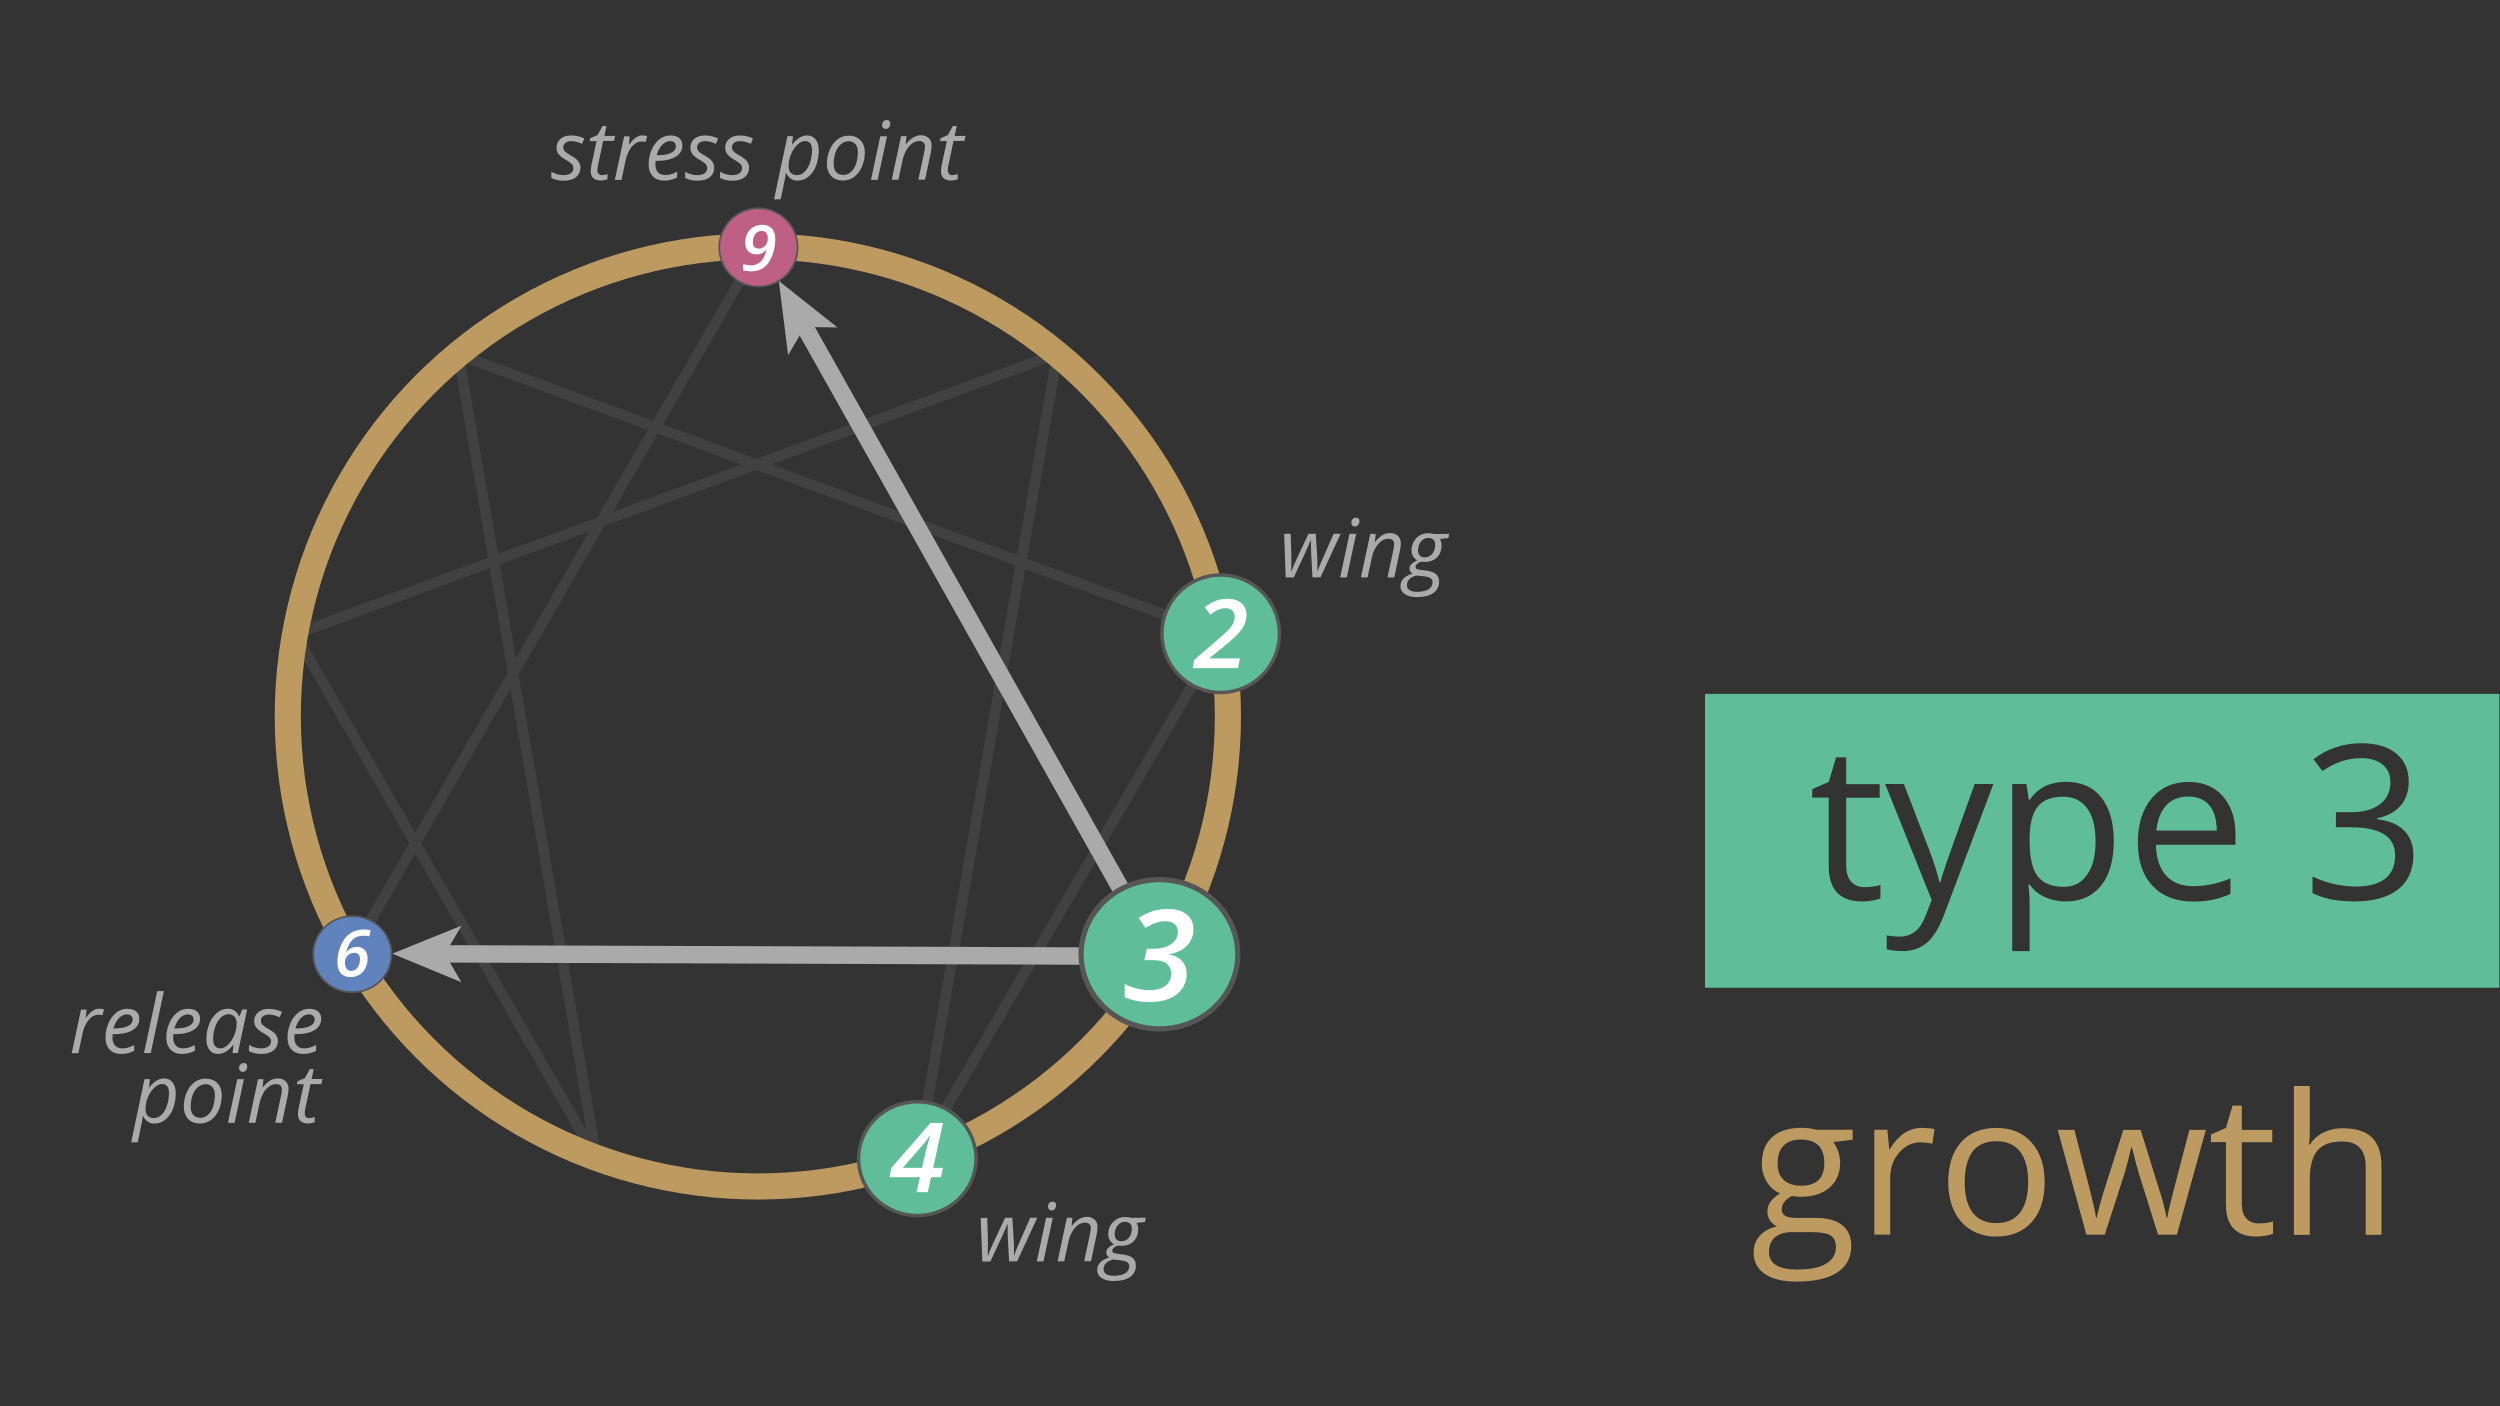 <?xml version="1.0" encoding="utf-8"?>
<!-- Generator: Adobe Illustrator 25.2.2, SVG Export Plug-In . SVG Version: 6.00 Build 0)  -->
<svg version="1.1" id="Layer_1" xmlns:v="https://vecta.io/nano"
	 xmlns="http://www.w3.org/2000/svg" xmlns:xlink="http://www.w3.org/1999/xlink" x="0px" y="0px" viewBox="0 0 2552.3 1435.7"
	 style="enable-background:new 0 0 2552.3 1435.7;" xml:space="preserve">
<rect x="0" y="0" width="2552.3" height="1435.7" fill="#333333" stroke="none"/>
<style type="text/css">
	.st0{fill:#BD9A60;}
	.st1{fill:#60BD9A;}
	.st2{clip-path:url(#SVGID_2_);}
	.st3{clip-path:url(#SVGID_4_);}
	.st4{clip-path:url(#SVGID_6_);}
	.st5{opacity:0.4;}
	.st6{clip-path:url(#SVGID_8_);}
	.st7{fill:none;stroke:#565656;stroke-width:10.67;stroke-miterlimit:10;}
	.st8{fill:#D5C18B;}
	.st9{fill:none;stroke:#AAAAAA;stroke-width:17.78;stroke-miterlimit:10;}
	.st10{fill:#AAAAAA;}
	.st11{clip-path:url(#SVGID_10_);}
	.st12{fill:none;stroke:#BD9A60;stroke-width:26.67;stroke-miterlimit:4;}
	.st13{fill:#6083BD;}
	.st14{fill:none;stroke:#565656;stroke-width:1.78;stroke-miterlimit:10;}
	.st15{fill:#FFFFFF;}
	.st16{clip-path:url(#SVGID_12_);}
	.st17{fill:#BD6083;}
	.st18{fill:none;stroke:#565656;stroke-width:1.78;}
	.st19{clip-path:url(#SVGID_14_);}
	.st20{fill:none;stroke:#565656;stroke-width:3.56;}
	.st21{clip-path:url(#SVGID_16_);}
	.st22{clip-path:url(#SVGID_18_);}
	.st23{fill:none;stroke:#565656;stroke-width:5.33;}
</style>
<path class="st0" d="M1891.4,1153.4v10.2l-19.8,2.3c4.6,6.2,7.1,13.7,7,21.4c0,10.5-3.6,18.8-10.7,25.1c-7.2,6.3-17,9.4-29.5,9.4
	c-3,0-6-0.2-9-0.8c-6.9,3.6-10.4,8.2-10.4,13.8c-0.1,2.7,1.3,5.2,3.6,6.5c2.4,1.4,6.5,2.1,12.4,2.1h19c11.6,0,20.5,2.4,26.7,7.3
	c6.2,4.9,9.3,12,9.3,21.3c0,11.8-4.8,20.9-14.3,27.1c-9.5,6.2-23.4,9.3-41.6,9.3c-14,0-24.8-2.6-32.4-7.8
	c-7.6-5.2-11.4-12.5-11.4-22c-0.1-6.2,2.1-12.2,6.2-16.9c4.2-4.7,10-8,17.6-9.7c-2.8-1.3-5.2-3.3-6.9-5.8c-1.9-2.7-2.8-5.8-2.8-9.1
	c-0.1-3.7,1-7.3,3.1-10.2c2.1-2.9,5.4-5.8,9.9-8.5c-5.6-2.4-10.4-6.4-13.5-11.6c-3.5-5.6-5.3-12.1-5.2-18.8
	c0-11.7,3.5-20.8,10.6-27.1c7-6.3,17-9.5,29.9-9.5c5.1,0,10.2,0.6,15.1,2L1891.4,1153.4z M1806,1278.4c-0.2,5.4,2.6,10.5,7.3,13.2
	c4.9,3,11.9,4.5,21,4.5c13.6,0,23.7-2,30.2-6.1s9.8-9.6,9.8-16.6c0-5.8-1.8-9.8-5.4-12.1s-10.3-3.4-20.2-3.4h-19.4
	c-7.3,0-13.1,1.8-17.2,5.3S1806,1271.9,1806,1278.4L1806,1278.4z M1814.8,1187.7c0,7.5,2.1,13.2,6.3,17c4.2,3.8,10.1,5.8,17.7,5.8
	c15.8,0,23.7-7.7,23.7-23c0-16.1-8-24.1-24-24.1c-7.6,0-13.5,2-17.6,6.2C1816.9,1173.6,1814.8,1179.7,1814.8,1187.7L1814.8,1187.7z
	 M1962.2,1151.5c4.3,0,8.6,0.3,12.8,1.2l-2.2,15c-3.8-0.9-7.8-1.4-11.7-1.5c-8.7,0-16.1,3.5-22.2,10.5c-6.1,7-9.2,15.8-9.2,26.3
	v57.4h-16.2v-107h13.4l1.8,19.8h0.8c3.5-6.4,8.4-11.9,14.3-16.1C1949.2,1153.4,1955.6,1151.4,1962.2,1151.5L1962.2,1151.5z
	 M2087.4,1206.8c0,17.4-4.4,31.1-13.2,40.9c-8.8,9.8-20.9,14.7-36.4,14.7c-9,0.2-17.8-2.2-25.5-6.7c-7.5-4.6-13.5-11.3-17.2-19.3
	c-4-8.4-6.1-18.2-6.1-29.5c0-17.5,4.4-31,13.1-40.8s20.8-14.6,36.3-14.6c15,0,26.9,5,35.7,14.9S2087.4,1189.8,2087.4,1206.8z
	 M2005.8,1206.8c0,13.7,2.7,24.1,8.2,31.2s13.5,10.7,24.1,10.7c10.6,0,18.7-3.6,24.2-10.7s8.2-17.6,8.3-31.3c0-13.6-2.8-23.9-8.3-31
	s-13.6-10.6-24.4-10.6c-10.6,0-18.6,3.5-24,10.4C2008.6,1182.7,2005.9,1193,2005.8,1206.8z M2203.2,1260.5l-19.7-62.8
	c-1.2-3.8-3.6-12.6-6.9-26.2h-0.8c-2.6,11.4-4.9,20.2-6.8,26.4l-20.2,62.6H2130l-29.2-107h17c6.9,26.9,12.2,47.4,15.8,61.4
	c3.6,14.1,5.7,23.5,6.2,28.4h0.8c0.7-3.7,1.9-8.5,3.5-14.4c1.6-5.9,3-10.6,4.1-14l19.6-61.4h17.6l19.1,61.4
	c3.1,9.2,5.6,18.7,7.4,28.2h0.8c0.5-3.6,1.2-7.3,2.1-10.8c1.1-4.9,7.9-31.2,20.4-78.8h16.8l-29.6,107L2203.2,1260.5z M2305.9,1249
	c2.8,0,5.6-0.2,8.3-0.6c2.1-0.3,4.3-0.7,6.4-1.3v12.4c-2.5,1-5.1,1.8-7.8,2.1c-3,0.5-6.1,0.8-9.2,0.8c-20.7,0-31.1-10.9-31.1-32.7
	V1166h-15.3v-7.8l15.3-6.7l6.8-22.8h9.4v24.8h31.1v12.6h-31.1v63c0,6.4,1.5,11.4,4.6,14.8S2300.6,1249,2305.9,1249L2305.9,1249z
	 M2415.2,1260.5v-69.2c0-8.7-2-15.2-6-19.5c-4-4.3-10.2-6.4-18.6-6.4c-11.3,0-19.5,3.1-24.7,9.2c-5.2,6.1-7.8,16.1-7.8,30.1v56
	h-16.2v-152h16.2v46c0.1,4.6-0.2,9.2-0.8,13.8h1c3.3-5.3,8-9.5,13.6-12.2c6.3-3,13.2-4.6,20.2-4.4c13.1,0,22.9,3.1,29.4,9.3
	c6.5,6.2,9.8,16.1,9.8,29.6v69.8H2415.2z"/>
<path class="st1" d="M2130.8,825.2c-5.8-7.9-13.9-11.8-24.3-11.8c-12,0-20.7,3.3-26.1,10c-5.4,6.7-8.2,17.3-8.3,31.8v4
	c0,16.5,2.8,28.4,8.3,35.5c5.5,7.1,14.4,10.7,26.5,10.7c10.2,0,18.1-4.1,23.9-12.4c5.8-8.2,8.6-19.6,8.6-34
	C2139.4,844.4,2136.6,833.1,2130.8,825.2z M2255.5,822.2c-5-6-12.2-9-21.5-9c-9.4,0-17,3.1-22.6,9.2c-5.6,6.2-8.9,14.7-9.9,25.6
	h61.6C2263,836.8,2260.5,828.1,2255.5,822.2z M2255.5,822.2c-5-6-12.2-9-21.5-9c-9.4,0-17,3.1-22.6,9.2c-5.6,6.2-8.9,14.7-9.9,25.6
	h61.6C2263,836.8,2260.5,828.1,2255.5,822.2z M2130.8,825.2c-5.8-7.9-13.9-11.8-24.3-11.8c-12,0-20.7,3.3-26.1,10
	c-5.4,6.7-8.2,17.3-8.3,31.8v4c0,16.5,2.8,28.4,8.3,35.5c5.5,7.1,14.4,10.7,26.5,10.7c10.2,0,18.1-4.1,23.9-12.4
	c5.8-8.2,8.6-19.6,8.6-34C2139.4,844.4,2136.6,833.1,2130.8,825.2z M1740.7,708.4v300h810.9v-300H1740.7z M1919.9,917.1
	c-2.7,1.2-5.6,1.9-8.5,2.3c-3.3,0.6-6.8,0.9-10.2,0.9c-22.8,0-34.2-12-34.2-36v-70h-16.9v-8.6l16.9-7.4l7.5-25.1h10.3v27.3h34.2
	v13.9h-34.2v69.3c0,7.1,1.7,12.5,5,16.3s8,5.7,13.9,5.7c3.1,0,6.1-0.2,9.1-0.7c2.4-0.3,4.7-0.8,7-1.5V917.1z M1984.5,934.5
	c-5,13.2-10.9,22.6-17.6,28.2c-6.7,5.6-14.9,8.3-24.6,8.3c-5.4,0-10.8-0.6-16.1-1.8v-14.3c4.4,0.9,8.8,1.3,13.2,1.3
	c12.2,0,21-6.9,26.2-20.6l6.5-16.8l-47.5-118.4h19.1l25.8,67.1c5.7,15.3,9.2,26.4,10.5,33.2h0.9c0.9-3.6,2.9-9.9,5.9-18.7
	c3-8.8,12.7-36,29.2-81.6h19.1L1984.5,934.5z M2145,904.2c-8.6,10.7-20.6,16.1-35.9,16.1c-7.2,0.1-14.4-1.4-21-4.2
	c-6.4-2.8-11.9-7.3-16-13h-1.3c0.8,6.5,1.3,13,1.3,19.6V971h-17.8V800.4h14.5l2.5,16.1h0.9c4.6-6.5,9.9-11.1,16-14
	c6.6-3,13.8-4.4,21-4.3c15.6,0,27.7,5.3,36.1,16c8.5,10.7,12.7,25.6,12.7,44.9C2157.9,878.5,2153.6,893.5,2145,904.2z M2282.1,862.5
	H2201c0.4,13.8,3.9,24.3,10.5,31.5c6.6,7.2,16,10.8,28,10.7c12.9-0.1,25.7-2.8,37.6-8v16c-5.8,2.5-11.8,4.5-17.9,5.9
	c-6.7,1.3-13.5,1.9-20.3,1.8c-17.4,0-31.2-5.3-41.2-15.9c-10.1-10.6-15.1-25.3-15.1-44.2c0-19,4.7-34.1,14-45.2s21.9-16.8,37.7-16.8
	c14.8,0,26.4,4.8,35,14.6c8.6,9.7,12.9,22.5,12.9,38.4V862.5z M2448,908.2c-10.4,8-25.1,12.1-44.2,12.1c-7.7,0-15.3-0.6-22.8-1.9
	c-7-1.3-13.8-3.5-20.1-6.6v-17c13.6,6.6,28.5,10.1,43.6,10.3c27.1,0,40.7-10.6,40.7-31.9c0-19-15-28.6-44.9-28.6h-15.5v-15.4h15.8
	c12.2,0,21.9-2.7,29.1-8.1c7.2-5.4,10.7-12.9,10.7-22.5c0-7.7-2.6-13.7-7.9-18c-5.3-4.3-12.4-6.5-21.4-6.6c-6.6,0-13.1,0.9-19.4,2.8
	c-6.1,1.9-13,5.3-20.8,10.3l-9-12c6.7-5.2,14.2-9.3,22.3-12c8.6-2.9,17.5-4.4,26.6-4.3c15.3,0,27.1,3.5,35.6,10.5
	c8.4,7,12.7,16.5,12.7,28.7c0,10-2.8,18.2-8.4,24.6c-5.6,6.4-13.6,10.7-23.9,12.8v0.9c12.6,1.6,21.9,5.6,28,12
	c6.1,6.4,9.1,14.9,9.1,25.3C2463.6,888.6,2458.4,900.1,2448,908.2z M2234,813.2c-9.4,0-17,3.1-22.6,9.2c-5.6,6.2-8.9,14.7-9.9,25.6
	h61.6c0-11.2-2.5-19.8-7.5-25.8C2250.5,816.2,2243.3,813.2,2234,813.2z M2106.5,813.4c-12,0-20.7,3.3-26.1,10
	c-5.4,6.7-8.2,17.3-8.3,31.8v4c0,16.5,2.8,28.4,8.3,35.5c5.5,7.1,14.4,10.7,26.5,10.7c10.2,0,18.1-4.1,23.9-12.4
	c5.8-8.2,8.6-19.6,8.6-34c0-14.7-2.9-25.9-8.6-33.8S2116.9,813.4,2106.5,813.4z M2130.8,825.2c-5.8-7.9-13.9-11.8-24.3-11.8
	c-12,0-20.7,3.3-26.1,10c-5.4,6.7-8.2,17.3-8.3,31.8v4c0,16.5,2.8,28.4,8.3,35.5c5.5,7.1,14.4,10.7,26.5,10.7
	c10.2,0,18.1-4.1,23.9-12.4c5.8-8.2,8.6-19.6,8.6-34C2139.4,844.4,2136.6,833.1,2130.8,825.2z M2130.8,825.2
	c-5.8-7.9-13.9-11.8-24.3-11.8c-12,0-20.7,3.3-26.1,10c-5.4,6.7-8.2,17.3-8.3,31.8v4c0,16.5,2.8,28.4,8.3,35.5
	c5.5,7.1,14.4,10.7,26.5,10.7c10.2,0,18.1-4.1,23.9-12.4c5.8-8.2,8.6-19.6,8.6-34C2139.4,844.4,2136.6,833.1,2130.8,825.2z"/>
<g>
	<defs>
		<rect id="SVGID_1_" x="-26.5" y="-77.3" width="1600" height="1600"/>
	</defs>
	<clipPath id="SVGID_2_">
		<use xlink:href="#SVGID_1_"  style="overflow:visible;"/>
	</clipPath>
	<g class="st2">
		<g>
			<defs>
				<rect id="SVGID_3_" x="-26.5" y="-77.3" width="1600" height="1600"/>
			</defs>
			<clipPath id="SVGID_4_">
				<use xlink:href="#SVGID_3_"  style="overflow:visible;"/>
			</clipPath>
			<g class="st3">
				<g>
					<defs>
						<rect id="SVGID_5_" x="-26.5" y="-77.3" width="1600" height="1600"/>
					</defs>
					<clipPath id="SVGID_6_">
						<use xlink:href="#SVGID_5_"  style="overflow:visible;"/>
					</clipPath>
					<g class="st4">
						<g class="st5">
							<g>
								<defs>
									<rect id="SVGID_7_" x="296.7" y="249.2" width="954.5" height="936.1"/>
								</defs>
								<clipPath id="SVGID_8_">
									<use xlink:href="#SVGID_7_"  style="overflow:visible;"/>
								</clipPath>
								<g class="st6">
									<g>
										<path class="st7" d="M1079.5,361.2l-142.7,821.6 M1079.2,361.1L301.3,647.5 M1246.6,649L956,1148"/>
									</g>
									<path class="st8" d="M609,1182.6L468,362"/>
									<path class="st7" d="M609,1182.6L468,362"/>
									<path class="st8" d="M301.3,647.5L609,1182.6"/>
									<g>
										<path class="st7" d="M301.3,647.5L609,1182.6 M476.2,365l770.4,284"/>
									</g>
									<path class="st8" d="M359,973.2l416.5-721.3"/>
									<path class="st7" d="M359,973.2l416.5-721.3"/>
								</g>
							</g>
						</g>
					</g>
				</g>
				<path class="st8" d="M400.4,973.6l782.9,2.7"/>
				<path class="st9" d="M450.6,973.8l732.7,2.5"/>
				<path class="st10" d="M400.4,973.6l70.6,29.2l-16.7-29l16.9-28.8L400.4,973.6L400.4,973.6z"/>
				<path class="st8" d="M795.1,286.8L1183,976.1"/>
				<path class="st9" d="M819.8,330.5L1183,976.1"/>
				<path class="st10" d="M795.1,286.8l9.5,75.8l17-28.8l33.4,0.5L795.1,286.8L795.1,286.8z"/>
				<g>
					<defs>
						<rect id="SVGID_9_" x="-26.5" y="-77.3" width="1600" height="1600"/>
					</defs>
					<clipPath id="SVGID_10_">
						<use xlink:href="#SVGID_9_"  style="overflow:visible;"/>
					</clipPath>
					<g class="st11">
						<circle class="st12" cx="773.7" cy="731.4" r="479.9"/>
						<path class="st13" d="M399.7,974.2c0,21.5-17.9,38.8-40,38.8s-40-17.4-40-38.8s17.9-38.9,40-38.9S399.7,952.8,399.7,974.2"/>
						<path class="st14" d="M399.7,974.2c0,21.5-17.9,38.8-40,38.8s-40-17.4-40-38.8s17.9-38.9,40-38.9S399.7,952.8,399.7,974.2z"/>
					</g>
				</g>
				<path class="st15" d="M344.5,982.4c0-4.4,0.7-8.9,2-13.1c1.2-4,3-7.7,5.5-11.1c2.2-2.9,5-5.3,8.3-6.9c3.6-1.6,7.4-2.4,11.4-2.4
					c2.3,0,4.5,0.2,6.7,0.8L377,956c-2-0.5-4-0.8-6-0.7c-4.1-0.2-8.2,1.3-11.2,4.2c-2.9,2.8-5.1,7-6.5,12.7h0.2
					c2.5-3.5,6.5-5.6,10.8-5.5c3-0.2,6,1,8.1,3.2c1.9,2.1,2.9,5.1,2.9,8.8c0,3.4-0.8,6.7-2.3,9.7c-1.4,2.8-3.5,5.2-6.2,6.8
					c-2.7,1.6-5.8,2.4-9,2.3c-4.3,0-7.6-1.3-9.9-3.9C345.7,991,344.5,987.3,344.5,982.4L344.5,982.4z M358.5,991.2
					c1.7,0,3.4-0.5,4.7-1.6c1.4-1.1,2.5-2.6,3.2-4.3c0.8-1.9,1.1-4,1.1-6.1c0-4.3-2-6.5-5.9-6.5c-1.1,0-2.2,0.2-3.2,0.6
					c-0.9,0.4-1.8,0.9-2.6,1.5c-0.7,0.6-1.4,1.3-1.9,2.1c-0.6,0.8-1,1.7-1.3,2.6c-0.4,1.2-0.5,2.4-0.4,3.7c-0.1,2,0.5,4,1.6,5.7
					C355,990.5,356.7,991.3,358.5,991.2L358.5,991.2z"/>
				<g>
					<defs>
						<rect id="SVGID_11_" x="-26.5" y="-77.3" width="1600" height="1600"/>
					</defs>
					<clipPath id="SVGID_12_">
						<use xlink:href="#SVGID_11_"  style="overflow:visible;"/>
					</clipPath>
					<g class="st16">
						<path class="st17" d="M814.3,252.6c0,22.1-17.9,40-40,40s-40-17.9-40-40s17.9-40,40-40S814.3,230.5,814.3,252.6"/>
						<ellipse class="st18" cx="774.3" cy="252.6" rx="40" ry="40"/>
					</g>
				</g>
				<path class="st15" d="M791.5,244.3c0,4.4-0.7,8.8-1.9,13.1c-1.1,3.9-2.8,7.6-5.1,11c-1.9,2.8-4.5,5-7.5,6.5
					c-3.2,1.5-6.7,2.2-10.3,2.1c-2.7,0-5.4-0.3-8-1v-6.5c2.5,0.9,5.2,1.3,7.8,1.4c3.8,0.2,7.4-1.3,10.2-3.9
					c2.6-2.6,4.6-6.7,5.9-12.3h-0.2c-2.3,3.3-6.1,5.2-10.1,5c-3.7,0-6.5-1.1-8.5-3.2c-2-2.1-3-5.2-3-9.1c0-3.2,0.7-6.3,2.2-9.1
					c1.4-2.7,3.5-5,6.2-6.5c2.8-1.5,5.9-2.3,9.1-2.3c4.3,0,7.5,1.3,9.8,3.8S791.4,239.5,791.5,244.3L791.5,244.3z M777.7,235.8
					c-1.7,0-3.4,0.5-4.8,1.5c-1.4,1-2.6,2.5-3.2,4.1c-0.8,1.8-1.1,3.7-1.1,5.6c-0.1,1.8,0.4,3.6,1.5,5.1c1.2,1.2,2.8,1.8,4.5,1.7
					c2.5,0,4.9-1.1,6.6-3c1.8-2.1,2.8-4.8,2.7-7.6c0.1-1.9-0.5-3.9-1.6-5.4C781,236.4,779.4,235.7,777.7,235.8L777.7,235.8z"/>
				<g>
					<defs>
						<rect id="SVGID_13_" x="-26.5" y="-77.3" width="1600" height="1600"/>
					</defs>
					<clipPath id="SVGID_14_">
						<use xlink:href="#SVGID_13_"  style="overflow:visible;"/>
					</clipPath>
					<g class="st19">
						<path class="st1" d="M1306.2,647c0,33.1-26.9,60-60,60s-60-26.9-60-60s26.9-60,60-60S1306.2,613.8,1306.2,647"/>
						<circle class="st20" cx="1246.2" cy="647" r="60"/>
					</g>
				</g>
				<path class="st15" d="M1263.9,682.1h-46.3l1.8-8.6l23.4-20.1c4.1-3.5,8.1-7.1,11.9-11c1.8-1.9,3.3-4,4.5-6.4
					c0.9-2,1.4-4.1,1.4-6.3c0.1-2.4-0.8-4.7-2.5-6.4c-1.9-1.7-4.4-2.5-7-2.4c-2.4,0-4.7,0.5-6.9,1.4c-3,1.4-5.9,3.1-8.5,5.2
					l-5.7-7.6c3.5-2.8,7.3-5,11.5-6.6c3.6-1.3,7.5-2,11.4-2c6,0,10.8,1.5,14.3,4.4c3.6,2.9,5.5,7.4,5.3,12c0,3.3-0.6,6.6-1.9,9.6
					c-1.5,3.3-3.6,6.4-6.1,9.1c-4.4,4.6-9.1,8.9-14.1,12.8l-15.5,12.6v0.4h31L1263.9,682.1z"/>
				<g>
					<defs>
						<rect id="SVGID_15_" x="-26.5" y="-77.3" width="1600" height="1600"/>
					</defs>
					<clipPath id="SVGID_16_">
						<use xlink:href="#SVGID_15_"  style="overflow:visible;"/>
					</clipPath>
					<g class="st21">
						<path class="st1" d="M996.5,1182.9c0,32.1-26.9,58.1-60,58.1s-60-26-60-58.1s26.9-58.1,60-58.1S996.5,1150.8,996.5,1182.9"/>
						<ellipse class="st20" cx="936.5" cy="1182.9" rx="60" ry="58.1"/>
					</g>
				</g>
				<path class="st15" d="M960.6,1201.8h-10l-3.4,15.3h-11.4l3.4-15.3h-31l1.8-9.5l40-45.9h12.7l-10,45.9h10L960.6,1201.8z
					 M941.3,1192.3l3.4-14.9c1-4.4,2.7-10.4,5-18.2h-0.4c-2,3.2-4.2,6.2-6.7,9l-21,24.1L941.3,1192.3z"/>
				<g>
					<defs>
						<rect id="SVGID_17_" x="-26.5" y="-77.3" width="1600" height="1600"/>
					</defs>
					<clipPath id="SVGID_18_">
						<use xlink:href="#SVGID_17_"  style="overflow:visible;"/>
					</clipPath>
					<g class="st22">
						<path class="st1" d="M1263.7,974.2c0,42-35.8,76.2-80,76.2s-80-34.2-80-76.2s35.8-76.2,80-76.2S1263.7,932.1,1263.7,974.2"/>
						<ellipse class="st23" cx="1183.7" cy="974.2" rx="80" ry="76.2"/>
					</g>
				</g>
				<path class="st15" d="M1218.4,948.7c0.2,6.2-2.2,12.3-6.6,16.7c-4.4,4.5-10.3,7.4-17.9,8.7v0.4c5.6,1,10,3.3,13,6.7
					c3.1,3.6,4.8,8.2,4.6,13c0.1,5.3-1.5,10.6-4.5,15c-3.3,4.6-7.8,8.1-13,10.2c-5.7,2.4-12.4,3.6-20.2,3.6c-10,0-18.5-1.7-25.6-5
					v-13.6c3.9,2.1,8,3.7,12.3,4.8c4.2,1.1,8.6,1.6,13,1.7c7,0,12.4-1.5,16.3-4.5c3.9-2.9,6-7.6,5.8-12.4c0-9.2-6.2-13.8-18.5-13.8
					h-8.8l2.5-11.6h7c7.3,0,13.2-1.6,17.8-4.7s6.9-7.3,6.9-12.6c0.1-3-1.1-5.9-3.3-7.9c-2.2-1.9-5.3-2.9-9.3-2.9
					c-3.3,0-6.6,0.6-9.7,1.6c-3.8,1.3-7.4,3.1-10.8,5.3l-6.9-10.2c4.6-3.1,9.7-5.5,15-7.2c4.9-1.4,9.9-2.1,15-2
					c8.1,0,14.4,1.9,19,5.6S1218.4,942.3,1218.4,948.7L1218.4,948.7z"/>
				<g>
					<path class="st10" d="M1339.9,589.5l-1.3-24.5l-0.2-7v-6.3h-0.4l-2,4.8l-3.4,7.7l-11.8,25.3h-8.2L1311,545h6.7l0.7,24.1v3.5
						c0,4-0.1,7.6-0.3,10.9h0.2c1.3-3.3,3.1-7.7,5.6-13.1l12-25.5h7.4l1.5,24.1c0.2,4.5,0.2,8.1,0.2,10.6v2.2l-0.1,1.7h0.2
						c0.8-2.3,1.9-5.3,3.4-8.9c1.5-3.6,5.8-13.5,13-29.7h7.2l-20.6,44.5L1339.9,589.5z M1375,589.5h-6.8l9.5-44.5h6.8L1375,589.5z
						 M1379.6,533.6c-0.1-1.4,0.4-2.7,1.3-3.7c0.9-1,2.1-1.5,3.4-1.4c2.4,0,3.6,1.2,3.6,3.7c0,1.4-0.4,2.7-1.4,3.8
						c-0.8,1-1.9,1.5-3.2,1.5c-1,0-2-0.3-2.7-1C1379.9,535.7,1379.6,534.7,1379.6,533.6L1379.6,533.6z M1416.5,589.5l6-28.1
						c0.4-1.9,0.7-3.9,0.8-5.8c0.1-1.5-0.4-3-1.4-4.1c-1.3-1.1-2.9-1.7-4.6-1.5c-2.5,0.1-5,0.9-7,2.4c-2.5,1.9-4.5,4.2-6,6.9
						c-1.9,3.4-3.3,7.1-4,10.9l-4.1,19.3h-6.8l9.5-44.5h5.6l-0.9,8.2h0.4c2-2.8,4.6-5.2,7.5-7c2.3-1.3,4.9-2,7.5-2
						c3-0.2,5.9,0.9,8.1,2.8c2,1.9,3,4.5,3,7.9c0,2.5-0.4,4.9-0.9,7.3l-5.8,27.3L1416.5,589.5z M1479.6,545l-1,4.3l-8.6,1
						c1.2,1.9,1.8,4.2,1.7,6.4c0,5.2-1.6,9.3-4.7,12.4s-7.4,4.6-12.7,4.6c-1.1,0-2.3-0.1-3.4-0.3c-3.8,1.4-5.7,3.2-5.7,5.3
						c-0.1,1,0.5,1.9,1.3,2.2c1.3,0.5,2.6,0.7,3.9,0.9l4.8,0.6c4.9,0.6,8.5,1.8,10.7,3.6c2.2,1.8,3.3,4.4,3.3,7.9
						c0.2,4.6-2.1,9-5.9,11.6c-4,2.7-9.5,4.1-16.7,4.1c-5.2,0-9.4-1-12.3-3c-2.9-1.8-4.6-5-4.5-8.4c0-2.8,1-5.4,2.9-7.4
						c1.9-2.1,5.1-3.9,9.5-5.3c-2-0.9-3.2-2.8-3.2-4.9c0-1.8,0.7-3.6,2.1-4.8c1.7-1.6,3.7-2.8,5.8-3.8c-1.7-0.9-3.2-2.2-4.2-3.8
						c-1.1-1.8-1.7-3.8-1.6-5.9c-0.2-4.8,1.6-9.4,4.8-12.9c3.2-3.3,7.8-5.2,12.4-5c2.1,0,4.2,0.3,6.3,0.8L1479.6,545z M1436.4,597.4
						c-0.1,2,0.9,3.9,2.6,5c1.8,1.2,4.4,1.8,7.8,1.8c4.9,0,8.8-0.9,11.6-2.6c2.6-1.5,4.2-4.3,4.2-7.3c0-1.6-0.8-3.2-2.2-4
						c-1.5-1-3.9-1.6-7.5-2l-6.5-0.7c-2.8,0.4-5.4,1.7-7.5,3.6C1437.3,592.9,1436.3,595.1,1436.4,597.4L1436.4,597.4z M1447.7,561.9
						c-0.1,1.9,0.5,3.8,1.8,5.3c1.4,1.3,3.2,1.9,5.1,1.8c2,0,4-0.6,5.6-1.7c1.6-1.2,2.9-2.8,3.7-4.7c0.9-2,1.3-4.3,1.3-6.5
						c0.1-1.9-0.5-3.7-1.8-5.1c-1.4-1.2-3.2-1.9-5.1-1.8c-2,0-3.9,0.5-5.5,1.7c-1.6,1.2-2.9,2.7-3.7,4.6
						C1448.1,557.5,1447.6,559.7,1447.7,561.9L1447.7,561.9z M1030.2,1287.8l-1.3-24.4c-0.1-2.5-0.2-4.9-0.2-7v-6.3h-0.4l-2,4.8
						l-3.4,7.7l-11.8,25.3h-8.2l-1.7-44.5h6.7l0.7,24.1v3.6c0,4-0.1,7.6-0.3,10.9h0.2c1.3-3.3,3.1-7.7,5.6-13.1l12-25.6h7.4
						l1.5,24.1c0.2,4.5,0.2,8.1,0.2,10.6v2.2l-0.1,1.7h0.2c0.8-2.3,1.9-5.3,3.4-8.9c1.5-3.6,5.9-13.5,13.1-29.8h7.2l-20.6,44.5
						L1030.2,1287.8z M1065.3,1287.8h-6.8l9.5-44.5h6.8L1065.3,1287.8z M1069.9,1231.9c-0.1-1.4,0.4-2.7,1.3-3.7
						c0.9-1,2.1-1.5,3.4-1.4c2.4,0,3.6,1.2,3.6,3.7c0,1.4-0.4,2.7-1.4,3.8c-0.8,1-1.9,1.5-3.1,1.5c-1,0-2-0.3-2.7-1
						C1070.3,1233.9,1069.9,1232.9,1069.9,1231.9L1069.9,1231.9z M1106.8,1287.8l6-28.1c0.4-1.9,0.7-3.9,0.8-5.8
						c0.1-1.5-0.4-3-1.4-4.1c-1-1-2.5-1.5-4.6-1.6c-2.5,0.1-5,0.9-7,2.4c-2.5,1.9-4.5,4.2-6,6.9c-1.9,3.4-3.3,7.1-4,10.9l-4.1,19.3
						h-6.8l9.5-44.5h5.7l-0.9,8.2h0.4c2-2.8,4.6-5.2,7.5-7c2.3-1.3,4.9-2,7.5-2.1c3-0.2,5.9,0.9,8.1,2.8c2,1.9,3,4.5,3,7.9
						c0,2.5-0.4,4.9-0.9,7.3l-5.8,27.3H1106.8z M1169.9,1243.2l-1,4.3l-8.6,1c1.2,1.9,1.8,4.2,1.7,6.4c0,5.2-1.6,9.3-4.7,12.4
						s-7.4,4.6-12.7,4.6c-1.1,0-2.3-0.1-3.4-0.3c-3.8,1.4-5.6,3.2-5.6,5.3c-0.1,1,0.4,1.9,1.3,2.2c1.3,0.5,2.6,0.8,3.9,0.9l4.8,0.6
						c4.9,0.6,8.5,1.8,10.7,3.6c2.2,1.8,3.3,4.4,3.3,7.9c0.2,4.6-2.1,9-5.9,11.6c-4,2.7-9.5,4.1-16.7,4.1c-5.3,0-9.4-1-12.3-3
						c-2.9-1.8-4.6-5-4.5-8.4c0-2.8,1-5.4,2.9-7.4c1.9-2.1,5.1-3.9,9.5-5.3c-1.9-0.9-3.2-2.8-3.2-4.9c0-1.8,0.7-3.6,2.1-4.8
						c1.7-1.6,3.7-2.8,5.8-3.8c-3.6-1.9-5.9-5.7-5.8-9.8c-0.2-4.8,1.6-9.4,4.9-12.9c3.2-3.3,7.7-5.2,12.4-5c2.1,0,4.2,0.3,6.3,0.8
						L1169.9,1243.2z M1126.7,1295.7c-0.1,2,0.9,3.9,2.6,5c1.8,1.2,4.4,1.8,7.8,1.8c4.9,0,8.8-0.9,11.6-2.6c2.6-1.5,4.2-4.3,4.2-7.3
						c0-1.6-0.8-3.2-2.2-4c-1.5-1-3.9-1.6-7.5-2l-6.5-0.7c-2.8,0.4-5.4,1.7-7.5,3.6C1127.6,1291.1,1126.7,1293.4,1126.7,1295.7
						L1126.7,1295.7z M1138,1260.1c-0.1,1.9,0.5,3.8,1.8,5.3c1.4,1.3,3.2,1.9,5.1,1.8c2,0,4-0.6,5.6-1.7c1.6-1.2,2.9-2.8,3.7-4.7
						c0.9-2,1.3-4.2,1.3-6.5c0.1-1.9-0.5-3.7-1.8-5.1c-1.4-1.2-3.2-1.9-5.1-1.8c-2,0-3.9,0.5-5.5,1.7c-1.6,1.2-2.9,2.7-3.7,4.6
						C1138.4,1255.8,1137.9,1257.9,1138,1260.1L1138,1260.1z M101.3,1029.8c1.6,0,3.3,0.2,4.9,0.6l-1.5,6.1
						c-1.4-0.3-2.8-0.5-4.3-0.5c-2.5,0-5,0.9-6.9,2.4c-2.3,1.8-4.2,4.1-5.6,6.8c-1.7,3-2.9,6.2-3.6,9.6l-4.3,20.4h-6.8l9.5-44.5h5.7
						l-0.9,8.2h0.4c1.4-2,3.1-3.8,4.8-5.5c1.2-1.1,2.5-1.9,4-2.6C98.1,1030.1,99.7,1029.8,101.3,1029.8L101.3,1029.8z M123.7,1076
						c-5,0-8.9-1.5-11.7-4.4s-4.3-7-4.3-12.3c0-5,1-10,3-14.6c1.7-4.3,4.5-8,8-10.9c3.1-2.5,7-3.9,11-3.9c4.1,0,7.3,0.9,9.4,2.7
						c2.1,1.9,3.3,4.7,3.1,7.5c0,4.9-2.2,8.7-6.7,11.5c-4.5,2.8-10.9,4.2-19.2,4.2h-1.3l-0.2,3.2c0,3.6,0.8,6.3,2.5,8.3s4.2,3,7.7,3
						c1.8,0,3.5-0.3,5.3-0.7c2.3-0.7,4.6-1.6,6.7-2.7v5.9c-2.2,1.1-4.4,1.9-6.7,2.5C128,1075.7,125.9,1076,123.7,1076L123.7,1076z
						 M129.3,1035.6c-2.8,0-5.4,1.3-7.9,3.8c-2.7,3-4.6,6.7-5.6,10.6h0.5c6.2,0,10.9-0.8,14.2-2.4c3.3-1.6,4.9-3.9,4.9-7
						c0-1.3-0.5-2.7-1.5-3.6C132.7,1036,131,1035.5,129.3,1035.6L129.3,1035.6z M153.9,1075.1H147l13.5-63.2h6.8L153.9,1075.1z
						 M185.8,1076c-5,0-8.9-1.5-11.7-4.4c-2.8-3-4.3-7-4.3-12.3c0-5,1-10,3-14.6c1.7-4.3,4.5-8,8-10.9c3.1-2.5,7-3.9,11-3.9
						c4.1,0,7.3,0.9,9.3,2.7c2.1,1.9,3.3,4.7,3.1,7.5c0,4.9-2.2,8.7-6.8,11.5c-4.5,2.8-10.9,4.2-19.2,4.2H177l-0.2,3.2
						c0,3.6,0.8,6.3,2.5,8.3c1.7,2,4.2,3,7.7,3c1.8,0,3.5-0.3,5.3-0.7c2.3-0.7,4.6-1.6,6.7-2.7v5.9c-2.2,1.1-4.4,1.9-6.8,2.5
						C190.2,1075.7,188,1076,185.8,1076L185.8,1076z M191.5,1035.6c-2.8,0-5.4,1.3-7.9,3.8c-2.7,3-4.6,6.7-5.6,10.6h0.5
						c6.2,0,10.9-0.8,14.2-2.4c3.3-1.6,4.9-3.9,4.9-7c0-1.3-0.5-2.7-1.5-3.6C194.8,1036,193.1,1035.5,191.5,1035.6L191.5,1035.6z
						 M232.8,1029.8c2.4,0,4.7,0.7,6.7,2c2,1.5,3.6,3.5,4.6,5.8h0.4l2.7-7h5.1l-9.5,44.5h-5.4l1-8.4h-0.3c-4.9,6.2-10,9.3-15.3,9.3
						c-3.4,0.2-6.7-1.3-8.9-4c-2.1-2.7-3.2-6.3-3.2-11c0-5.4,0.9-10.7,2.9-15.7c1.6-4.4,4.4-8.3,8-11.3
						C224.8,1031.3,228.8,1029.8,232.8,1029.8L232.8,1029.8z M225.1,1070.3c2.6,0,5.2-1.3,7.8-3.8c2.8-2.8,4.9-6.1,6.3-9.8
						c1.6-3.8,2.4-7.9,2.4-12.1c0.1-2.4-0.7-4.8-2.3-6.7c-1.5-1.7-3.7-2.6-6-2.5c-3,0.1-5.8,1.3-7.9,3.5c-2.6,2.7-4.6,5.9-5.7,9.5
						c-1.4,4.1-2.1,8.3-2.1,12.6c0,3.1,0.6,5.4,1.9,6.9C221,1069.6,223,1070.4,225.1,1070.3L225.1,1070.3z M283.7,1062.5
						c0.2,3.8-1.5,7.5-4.5,9.9c-3,2.4-7.2,3.6-12.6,3.6c-4.3,0.1-8.5-0.9-12.4-2.8v-6.4c1.9,1.2,4,2,6.1,2.6c2,0.6,4,0.9,6.1,0.9
						c3.4,0,6-0.7,7.7-2c1.7-1.2,2.6-3.1,2.6-5.2c0-1.4-0.5-2.8-1.4-3.9c-1.8-1.7-3.9-3.2-6.1-4.3c-2.8-1.4-5.4-3.4-7.5-5.8
						c-1.5-1.9-2.3-4.3-2.2-6.7c-0.1-3.5,1.4-6.8,4.1-9c2.7-2.3,6.3-3.4,10.8-3.4c4.6,0,9.2,1,13.4,3l-2.2,5.6l-2.3-1
						c-2.8-1.2-5.9-1.8-8.9-1.8c-2.1-0.1-4.2,0.5-5.9,1.8c-1.4,1.1-2.2,2.8-2.1,4.6c0,1.4,0.5,2.8,1.4,3.9c1.8,1.7,3.8,3.1,6,4.2
						c2.2,1.2,4.3,2.6,6.2,4.2c1.2,1.1,2.1,2.3,2.8,3.8C283.4,1059.5,283.7,1061,283.7,1062.5L283.7,1062.5z M309.5,1076
						c-5,0-8.9-1.5-11.7-4.4s-4.3-7-4.3-12.3c0-5,1-10,3-14.6c1.7-4.3,4.5-8,8-10.9c3.1-2.5,7-3.9,11-3.9c4.1,0,7.3,0.9,9.3,2.7
						c2.1,1.9,3.3,4.7,3.1,7.5c0,4.9-2.2,8.7-6.7,11.5c-4.5,2.8-10.9,4.2-19.2,4.2h-1.3l-0.2,3.2c0,3.6,0.8,6.3,2.5,8.3s4.2,3,7.7,3
						c1.8,0,3.5-0.3,5.3-0.7c2.3-0.7,4.6-1.6,6.7-2.7v5.9c-2.2,1.1-4.4,1.9-6.7,2.5C313.8,1075.7,311.6,1076,309.5,1076L309.5,1076z
						 M315.1,1035.6c-2.8,0-5.4,1.3-7.9,3.8c-2.7,3-4.6,6.7-5.6,10.6h0.5c6.2,0,10.9-0.8,14.2-2.4c3.3-1.6,4.9-3.9,4.9-7
						c0-1.3-0.5-2.7-1.5-3.6C318.4,1036,316.8,1035.5,315.1,1035.6L315.1,1035.6z M157.7,1147.1c-2.5,0.1-4.9-0.6-6.9-2
						c-2-1.4-3.6-3.4-4.6-5.7h-0.4l-0.2,1.5l-0.4,2.8c-0.2,1.2-1.8,8.7-4.6,22.5h-6.7l13.6-64.5h5.6l-1.1,8.5h0.3
						c4.8-6.1,9.9-9.2,15.1-9.2c3.4-0.1,6.6,1.3,8.8,4c2.1,2.7,3.2,6.4,3.2,11.1c0.1,5.4-0.9,10.8-2.8,15.8
						c-1.6,4.3-4.2,8.2-7.8,11.2C165.8,1145.7,161.8,1147.1,157.7,1147.1L157.7,1147.1z M165.3,1106.7c-2.6,0-5.2,1.3-7.9,3.9
						c-2.8,2.7-5,6-6.4,9.7c-1.6,3.8-2.4,7.9-2.4,12c0,3,0.8,5.3,2.2,6.8c1.7,1.7,4.1,2.5,6.5,2.4c2.8-0.1,5.5-1.2,7.5-3.3
						c2.6-2.6,4.5-5.8,5.6-9.4c1.4-4.1,2.1-8.5,2.1-12.9C172.5,1109.7,170.1,1106.7,165.3,1106.7L165.3,1106.7z"/>
					<path class="st10" d="M209.7,1101.2c5.1,0,9.2,1.5,12.2,4.6s4.5,7.2,4.5,12.6c0,5-1,9.9-2.9,14.4c-1.7,4.1-4.4,7.8-7.9,10.5
						c-3.3,2.4-7.2,3.7-11.3,3.7c-5.2,0-9.3-1.5-12.2-4.6c-2.9-3.1-4.4-7.2-4.5-12.6c0-5,1-9.9,3-14.5c1.7-4.1,4.4-7.8,8-10.4
						C201.8,1102.4,205.7,1101.2,209.7,1101.2L209.7,1101.2z M219.3,1117.4c0.1-2.8-0.8-5.5-2.5-7.6c-1.7-2-4.3-3-6.9-2.9
						c-2.9,0-5.8,1.1-7.9,3c-2.5,2.3-4.4,5.1-5.4,8.3c-1.3,3.8-2,7.8-1.9,11.9c0,3.5,0.9,6.3,2.6,8.2c1.7,1.9,4.2,2.9,7.4,2.9
						c2.8,0,5.5-1.1,7.6-3c2.5-2.3,4.3-5.2,5.3-8.4C218.7,1125.8,219.4,1121.6,219.3,1117.4z M239.5,1146.3h-6.8l9.5-44.5h6.8
						L239.5,1146.3z M244.1,1090.4c-0.1-1.4,0.4-2.7,1.3-3.7c0.9-1,2.1-1.5,3.4-1.4c2.4,0,3.6,1.2,3.6,3.7c0,1.4-0.4,2.7-1.4,3.8
						c-0.8,1-1.9,1.5-3.1,1.5c-1,0-2-0.3-2.7-1C244.4,1092.4,244,1091.4,244.1,1090.4L244.1,1090.4z M281,1146.3l6-28.1
						c0.4-1.9,0.7-3.9,0.8-5.8c0.1-1.5-0.4-3-1.4-4.1c-1-1-2.5-1.5-4.6-1.5c-2.5,0-5,0.9-7,2.4c-2.5,1.9-4.6,4.2-6,6.9
						c-1.9,3.4-3.3,7.1-4,10.9l-4.1,19.3h-6.8l9.5-44.5h5.6l-0.9,8.2h0.4c2-2.8,4.6-5.2,7.5-7c2.3-1.3,4.9-2,7.5-2
						c3-0.2,5.9,0.8,8.1,2.8c2.1,2.1,3.2,5,3,7.9c0,2.5-0.4,4.9-0.9,7.3l-5.8,27.3L281,1146.3z M315.4,1141.5c2-0.1,4-0.4,5.9-1.1
						v5.2c-1.1,0.4-2.2,0.8-3.4,1c-1.1,0.2-2.2,0.4-3.2,0.4c-3.4,0-6-0.8-7.8-2.4c-1.8-1.6-2.7-4-2.7-7.2c0-2.1,0.3-4.1,0.7-6.1
						l5.2-24.4h-7l0.6-3l7.5-3.2l5.1-9.3h4l-2.2,10.2h11.1l-1.1,5.2h-11.1l-5.2,24.5c-0.4,1.8-0.7,3.6-0.7,5.4
						c-0.1,1.3,0.3,2.5,1.2,3.5C313,1141.1,314.2,1141.6,315.4,1141.5z M592.5,171c0.2,3.8-1.5,7.5-4.5,9.9c-3,2.4-7.2,3.6-12.7,3.6
						c-4.3,0.1-8.5-0.9-12.4-2.8v-6.4c1.9,1.1,4,2,6.1,2.6c2,0.6,4,0.9,6.1,0.9c3.4,0,6-0.7,7.7-2c1.7-1.2,2.6-3.1,2.6-5.2
						c0-1.4-0.5-2.8-1.4-3.9c-1.8-1.7-3.9-3.2-6.1-4.4c-2.8-1.4-5.4-3.4-7.5-5.8c-1.5-1.9-2.3-4.3-2.2-6.8c-0.1-3.5,1.4-6.8,4.1-9
						c2.7-2.3,6.3-3.4,10.8-3.4c4.6,0,9.2,1,13.4,3l-2.2,5.6l-2.3-1c-2.8-1.2-5.9-1.8-8.9-1.8c-2.1-0.1-4.2,0.5-5.9,1.8
						c-2.5,2.1-2.9,5.9-0.7,8.5c0,0,0,0,0,0c1.8,1.7,3.8,3.1,6,4.2c2.2,1.2,4.3,2.6,6.2,4.2c1.2,1.1,2.1,2.3,2.8,3.8
						C592.2,167.9,592.6,169.4,592.5,171L592.5,171z M614.4,178.8c2-0.1,4-0.4,5.8-1.1v5.2c-1.1,0.4-2.2,0.8-3.4,1
						c-1.1,0.2-2.2,0.4-3.2,0.4c-3.4,0-6-0.8-7.8-2.4s-2.7-4-2.7-7.2c0-2,0.3-4.1,0.7-6.1l5.2-24.5h-7l0.6-3l7.5-3.2l5.1-9.3h4
						l-2.2,10.2H628l-1.1,5.1h-11.1l-5.2,24.5c-0.4,1.8-0.7,3.6-0.7,5.4c-0.1,1.3,0.3,2.5,1.2,3.5
						C611.9,178.5,613.1,178.9,614.4,178.8L614.4,178.8z M655.8,138.3c1.6,0,3.3,0.2,4.9,0.6l-1.5,6.1c-1.4-0.3-2.8-0.5-4.3-0.5
						c-2.5,0-5,0.9-6.9,2.4c-2.3,1.8-4.3,4.1-5.6,6.8c-1.7,3-2.9,6.2-3.6,9.6l-4.3,20.4h-6.8l9.5-44.5h5.7l-0.9,8.2h0.4
						c1.4-2,3.1-3.8,4.8-5.5c1.2-1.1,2.5-1.9,4-2.6C652.7,138.6,654.2,138.2,655.8,138.3L655.8,138.3z M678.2,184.4
						c-5,0-8.9-1.5-11.7-4.4c-2.8-2.9-4.3-7-4.3-12.3c0-5,1-10,3-14.6c1.7-4.3,4.5-8,8-10.9c3.1-2.5,7-3.9,11-3.9
						c4.1,0,7.3,0.9,9.3,2.7c2.1,1.9,3.3,4.7,3.1,7.5c0,4.9-2.2,8.7-6.7,11.5s-10.9,4.2-19.3,4.2h-1.3l-0.2,3.2
						c0,3.5,0.8,6.3,2.5,8.3c1.7,2,4.2,3,7.7,3c1.8,0,3.5-0.3,5.3-0.7c2.3-0.7,4.6-1.6,6.7-2.7v5.9c-2.2,1.1-4.4,1.9-6.7,2.5
						C682.5,184.2,680.4,184.4,678.2,184.4L678.2,184.4z M683.9,144.1c-2.8,0-5.4,1.3-7.9,3.8c-2.7,3-4.6,6.7-5.6,10.6h0.5
						c6.2,0,10.9-0.8,14.2-2.4c3.3-1.6,4.9-3.9,4.9-7c0-1.3-0.5-2.7-1.5-3.6C687.2,144.4,685.5,143.9,683.9,144.1L683.9,144.1z
						 M729.1,171c0.2,3.8-1.5,7.5-4.5,9.9c-3,2.4-7.2,3.6-12.7,3.6c-4.3,0.1-8.5-0.9-12.4-2.8v-6.4c1.9,1.2,4,2,6.1,2.6
						c2,0.6,4,0.9,6.1,0.9c3.4,0,6-0.7,7.7-2c1.7-1.2,2.6-3.1,2.6-5.2c0-1.4-0.5-2.8-1.4-3.9c-1.8-1.7-3.9-3.2-6.1-4.4
						c-2.8-1.4-5.4-3.4-7.5-5.8c-1.5-1.9-2.2-4.3-2.2-6.8c-0.1-3.5,1.4-6.8,4.1-9c2.7-2.3,6.3-3.4,10.8-3.4c4.6,0,9.2,1,13.4,3
						l-2.2,5.6l-2.3-1c-2.8-1.2-5.9-1.8-8.9-1.8c-2.1-0.1-4.2,0.5-5.9,1.8c-2.5,2.1-2.9,5.9-0.7,8.5c0,0,0,0,0,0
						c1.8,1.7,3.8,3.1,6,4.2c2.2,1.2,4.3,2.6,6.2,4.2c1.2,1.1,2.1,2.3,2.8,3.8C728.8,167.9,729.1,169.4,729.1,171L729.1,171z
						 M764.7,171c0.2,3.8-1.5,7.5-4.5,9.9c-3,2.4-7.2,3.6-12.7,3.6c-4.3,0.1-8.5-0.9-12.4-2.8v-6.4c1.9,1.2,4,2,6.1,2.6
						c2,0.6,4,0.9,6.1,0.9c3.4,0,6-0.7,7.7-2c1.7-1.2,2.6-3.1,2.6-5.2c0-1.4-0.5-2.8-1.4-3.9c-1.8-1.7-3.9-3.2-6.1-4.4
						c-2.8-1.4-5.4-3.4-7.5-5.8c-1.5-1.9-2.2-4.3-2.2-6.8c-0.1-3.5,1.4-6.8,4.1-9c2.7-2.3,6.3-3.4,10.8-3.4c4.6,0,9.2,1,13.4,3
						l-2.2,5.6l-2.3-1c-2.8-1.2-5.9-1.8-8.9-1.8c-2.1-0.1-4.2,0.5-5.9,1.8c-2.5,2.1-2.9,5.9-0.7,8.5c0,0,0,0,0,0
						c1.8,1.7,3.8,3.1,6,4.2c2.2,1.2,4.3,2.6,6.2,4.2c1.2,1.1,2.1,2.3,2.8,3.8C764.5,167.9,764.8,169.4,764.7,171L764.7,171z
						 M814.2,184.4c-2.5,0.1-4.9-0.6-6.9-2c-2-1.4-3.6-3.4-4.6-5.7h-0.4l-0.2,1.5l-0.4,2.8c-0.2,1.2-1.8,8.7-4.7,22.5h-6.8
						l13.7-64.5h5.7l-1.1,8.5h0.3c4.8-6.1,9.9-9.2,15.1-9.2c3.4-0.1,6.6,1.3,8.8,4c2.1,2.7,3.2,6.4,3.2,11.1
						c0.1,5.4-0.9,10.8-2.8,15.8c-1.5,4.4-4.2,8.2-7.8,11.2C822.3,183,818.3,184.4,814.2,184.4L814.2,184.4z M821.8,144
						c-2.6,0-5.2,1.3-7.9,3.9c-2.8,2.7-5,6.1-6.4,9.7c-1.6,3.8-2.4,7.9-2.4,12c0,3,0.8,5.3,2.2,6.8c1.5,1.6,3.7,2.4,6.5,2.4
						c2.8-0.1,5.5-1.2,7.5-3.3c2.6-2.6,4.5-5.8,5.6-9.4c1.4-4.2,2.1-8.5,2.1-12.9C829,147.1,826.6,144,821.8,144L821.8,144z
						 M866.2,138.5c5.1,0,9.2,1.5,12.2,4.6c3,3,4.5,7.2,4.5,12.6c0,5-1,9.9-2.9,14.4c-1.7,4.1-4.4,7.8-7.9,10.5
						c-3.3,2.4-7.2,3.7-11.3,3.7c-5.2,0-9.3-1.5-12.2-4.6s-4.4-7.2-4.4-12.6c0-5,1-9.9,3-14.5c1.7-4.1,4.4-7.7,8-10.4
						C858.3,139.8,862.2,138.5,866.2,138.5L866.2,138.5z M875.8,154.7c0.1-2.8-0.8-5.4-2.5-7.6c-1.7-2-4.3-3-6.9-2.9
						c-2.9,0-5.8,1.1-7.9,3c-2.5,2.3-4.4,5.1-5.5,8.4c-1.3,3.8-2,7.8-1.9,11.9c0,3.5,0.9,6.3,2.6,8.2s4.2,2.9,7.4,2.9
						c2.8,0,5.5-1.1,7.6-3c2.5-2.3,4.3-5.2,5.3-8.4C875.2,163.1,875.9,158.9,875.8,154.7L875.8,154.7z M896,183.6h-6.8l9.5-44.5h6.9
						L896,183.6z M900.6,127.7c-0.1-1.4,0.4-2.7,1.3-3.7c0.9-1,2.1-1.5,3.4-1.4c2.4,0,3.6,1.2,3.6,3.7c0,1.4-0.4,2.7-1.4,3.8
						c-0.8,1-1.9,1.5-3.2,1.5c-1,0-2-0.3-2.7-1C900.9,129.8,900.5,128.7,900.6,127.7L900.6,127.7z M937.5,183.6l6-28.1
						c0.4-1.9,0.7-3.9,0.8-5.9c0.1-1.5-0.4-3-1.4-4.1c-1.3-1.1-2.9-1.7-4.6-1.5c-2.5,0.1-5,0.9-7,2.4c-2.5,1.9-4.5,4.2-6,6.9
						c-1.9,3.4-3.3,7.1-4,10.9l-4.1,19.3h-6.8l9.5-44.5h5.6l-0.9,8.2h0.4c2-2.8,4.6-5.2,7.5-7c2.3-1.3,4.9-2,7.5-2.1
						c3-0.2,5.9,0.9,8.1,2.8c2,1.9,3,4.5,3,7.9c0,2.5-0.4,4.9-0.9,7.3l-5.8,27.3H937.5z M972,178.8c2-0.1,4-0.4,5.8-1.1v5.2
						c-1.1,0.4-2.2,0.8-3.4,1c-1.1,0.2-2.2,0.4-3.2,0.4c-3.4,0-6-0.8-7.8-2.4c-1.8-1.6-2.7-4-2.7-7.2c0-2.1,0.3-4.1,0.7-6.1
						l5.2-24.5h-7l0.6-3l7.5-3.2l5.1-9.3h4l-2.2,10.2h11.1l-1.1,5.1h-11.1l-5.2,24.5c-0.4,1.8-0.7,3.6-0.7,5.4
						c-0.1,1.3,0.3,2.5,1.2,3.5C969.5,178.5,970.7,178.9,972,178.8L972,178.8z"/>
				</g>
			</g>
		</g>
	</g>
</g>
</svg>
